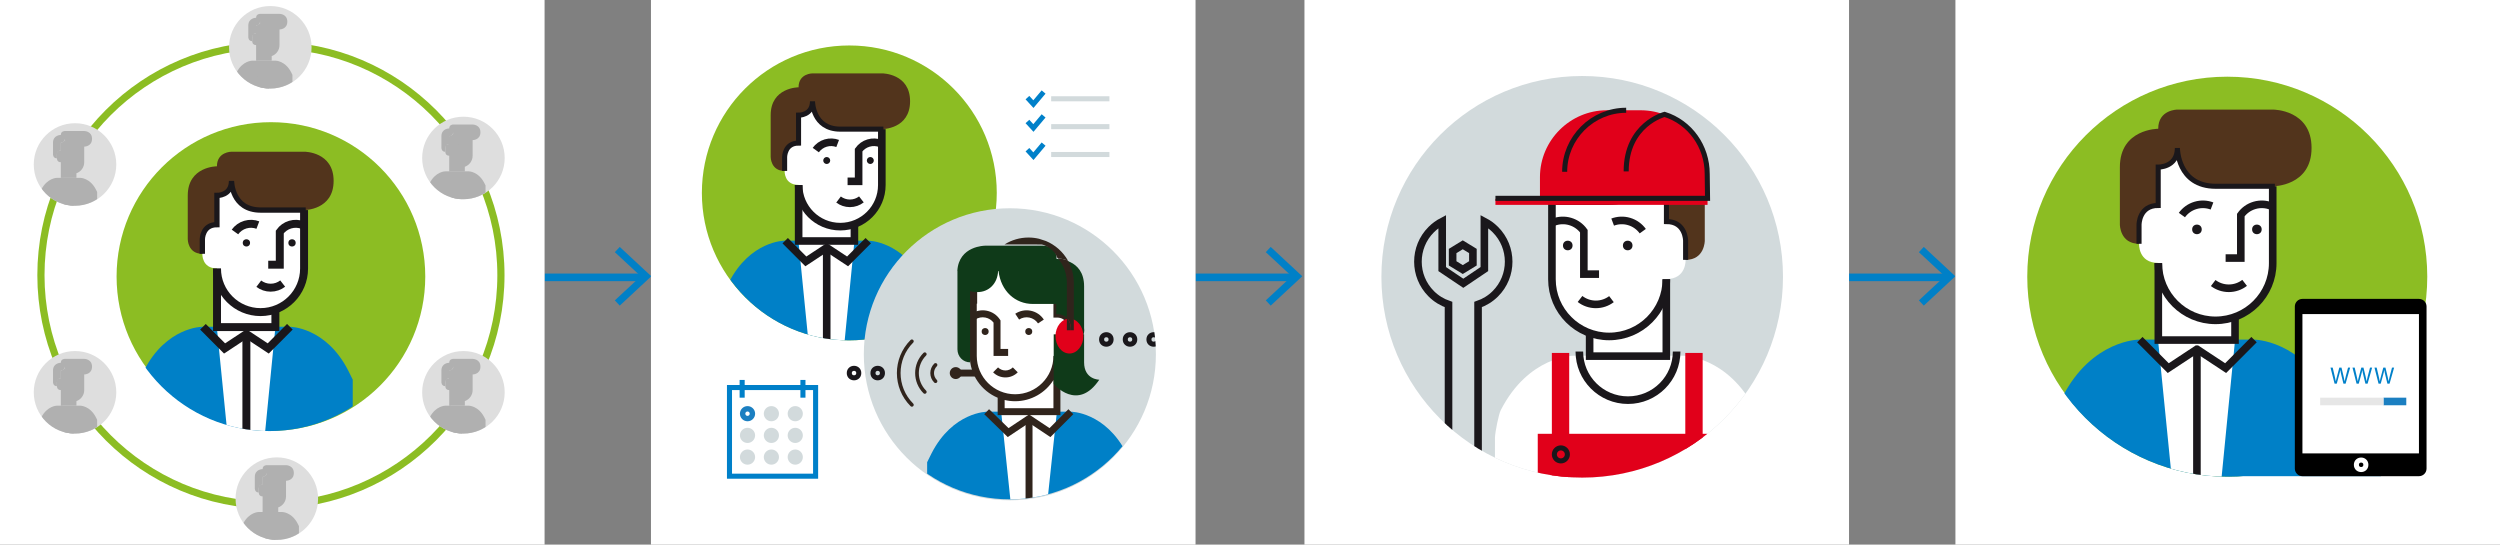 <?xml version="1.0" encoding="utf-8"?>
<!-- Generator: Adobe Illustrator 16.0.0, SVG Export Plug-In . SVG Version: 6.00 Build 0)  -->
<!DOCTYPE svg PUBLIC "-//W3C//DTD SVG 1.1//EN" "http://www.w3.org/Graphics/SVG/1.1/DTD/svg11.dtd">
<svg version="1.1" id="Layer_1" xmlns="http://www.w3.org/2000/svg" xmlns:xlink="http://www.w3.org/1999/xlink" x="0px" y="0px"
	 width="987px" height="215px" viewBox="0 0 987 215" enable-background="new 0 0 987 215" xml:space="preserve">
<rect x="0" y="0" width="987" height="215" fill="#808080" stroke="none"/>
<g>
	<g>
		<line fill="none" stroke="#0080C7" stroke-width="3" stroke-miterlimit="10" x1="472" y1="109.5" x2="511" y2="109.5"/>
		<g>
			<polygon fill="#0080C7" points="501.667,120.664 499.733,118.588 509.972,109.073 499.733,99.556 501.667,97.48 514.134,109.073 
							"/>
		</g>
	</g>
</g>
<g>
	<g>
		<line fill="none" stroke="#0080C7" stroke-width="3" stroke-miterlimit="10" x1="215" y1="109.5" x2="254" y2="109.5"/>
		<g>
			<polygon fill="#0080C7" points="244.672,120.664 242.738,118.588 252.977,109.073 242.738,99.556 244.672,97.48 257.139,109.073 
							"/>
		</g>
	</g>
</g>
<g>
	<g>
		<line fill="none" stroke="#0080C7" stroke-width="3" stroke-miterlimit="10" x1="730" y1="109.5" x2="769" y2="109.5"/>
		<g>
			<polygon fill="#0080C7" points="759.509,120.664 757.575,118.588 767.813,109.073 757.575,99.556 759.509,97.48 771.976,109.073 
							"/>
		</g>
	</g>
</g>
<rect x="515" fill="#FFFFFF" width="215" height="215"/>
<g>
	<g>
		<circle fill="#D2DADC" cx="624.651" cy="109.281" r="79.274"/>
	</g>
	<g>
		<circle fill="none" cx="624.651" cy="108.748" r="79.274"/>
	</g>
	<g>
		<defs>
			<circle id="SVGID_1_" cx="624.651" cy="109.281" r="79.274"/>
		</defs>
		<clipPath id="SVGID_2_">
			<use xlink:href="#SVGID_1_"  overflow="visible"/>
		</clipPath>
		<path clip-path="url(#SVGID_2_)" fill="none" stroke="#1A171B" stroke-width="3" stroke-miterlimit="10" d="M586.027,87.445v18.79
			l-8.318,5.604l-8.326-5.599V87.449c-1.561,0.819-3.026,1.885-4.338,3.197c-6.992,6.993-6.992,18.332,0,25.326
			c1.991,1.989,4.338,3.393,6.833,4.251v67.31l0,0c0,1.492,0.57,2.984,1.708,4.122c2.275,2.277,5.969,2.277,8.246,0
			c1.137-1.138,1.706-2.63,1.706-4.122l0,0l0.002-67.31c2.493-0.858,4.842-2.262,6.831-4.251c6.994-6.994,6.994-18.333,0-25.326
			C589.058,89.334,587.59,88.266,586.027,87.445z M580.207,187.533c0,0.64-0.244,1.279-0.732,1.768
			c-0.975,0.975-2.557,0.975-3.533,0c-0.486-0.488-0.732-1.128-0.732-1.768c0-0.641,0.246-1.279,0.732-1.768
			c0.977-0.976,2.559-0.976,3.533,0C579.963,186.254,580.207,186.893,580.207,187.533z"/>
		<g clip-path="url(#SVGID_2_)">
			<g>
				<path fill="#FFFFFF" d="M665.479,102.599V95.03c0,0,0-7.566-7.567-7.566V72.328c0,0-7.567,0.178-7.567-7.567
					c0,15.136-15.136,15.136-15.136,15.136h-22.702v30.27c0,9.896,6.332,18.307,15.163,21.415l-0.028-0.007v8.863h30.271v-30.271
					C665.833,110.166,665.479,102.599,665.479,102.599z"/>
			</g>
			<g>
				<path fill="#0080C7" d="M612.459,71.246v8.648c0.027,0.002,0.047,0.002,0.047,0.002h22.702c8.292,0,12.036-4.542,13.731-8.65
					H612.459z"/>
				<path fill="#52341C" d="M653.764,71.246c2.006,1.12,4.147,1.082,4.147,1.082v15.136c7.567,0,7.567,7.566,7.567,7.566v7.568
					c7.568,0,7.568-7.568,7.568-7.568s0,0.144,0-14.993c0-3.81-0.961-6.658-2.396-8.791H653.764z"/>
			</g>
			<path fill="#FFFFFF" d="M693.098,162.001c-11.006-21.563-28.752-21.563-28.752-21.563h-43.129c0,0-17.744,0-28.751,21.563
				c-0.767,1.499-2.198,8.56-2.252,10.763c-0.052,2.204,0.025,16.34,0.025,16.34h105.356v-22.61
				C694.456,164.506,693.593,162.97,693.098,162.001z"/>
			<g>
				<polygon fill="#FFFFFF" points="652.462,191.674 657.911,140.438 627.641,140.438 633.008,191.674 				"/>
			</g>
			<g>
				<path fill="none" d="M629.959,132.252l27.952,8.186c0,0-10.165-7.568-22.703-7.568
					C633.399,132.869,631.646,132.65,629.959,132.252z"/>
			</g>
			<g>
				<path fill="none" stroke="#1A171B" stroke-width="2" stroke-miterlimit="10" d="M665.479,102.599V95.03c0,0,0-7.566-7.567-7.566
					V72.328c0,0-7.567,0.178-7.567-7.567c0,0,0,15.136-15.136,15.136h-23.353"/>
			</g>
			<g>
				<circle fill="#1A171B" cx="642.619" cy="96.922" r="1.892"/>
			</g>
			<g>
				<circle fill="#1A171B" cx="618.952" cy="96.922" r="1.892"/>
			</g>
			<path fill="none" stroke="#1A171B" stroke-width="3" stroke-miterlimit="10" d="M612.705,79.896v30.354
				c0,12.471,10.108,22.581,22.58,22.581s22.58-10.11,22.58-22.581"/>
			<polyline fill="none" stroke="#1A171B" stroke-width="3" stroke-miterlimit="10" points="657.865,110.25 657.865,140.604 
				627.584,140.604 627.584,131.452 			"/>
			<path fill="none" stroke="#1A171B" stroke-width="3" stroke-miterlimit="10" d="M636.203,118.101
				c-1.713,1.298-3.846,2.068-6.16,2.068c-2.354,0-4.522-0.797-6.249-2.136"/>
			<path fill="none" stroke="#1A171B" stroke-width="3" stroke-miterlimit="10" d="M636.678,87.682
				c2.011-0.76,4.274-0.893,6.494-0.238c2.258,0.668,4.111,2.046,5.389,3.818"/>
			<path fill="none" stroke="#1A171B" stroke-width="3" stroke-miterlimit="10" d="M613.417,87.682
				c2.011-0.76,4.274-0.893,6.495-0.238c2.258,0.668,4.111,2.046,5.388,3.818v16.971h5.997"/>
		</g>
		<rect x="612.673" y="139.35" clip-path="url(#SVGID_2_)" fill="#E1001A" width="6.853" height="52.041"/>
		<rect x="665.356" y="139.35" clip-path="url(#SVGID_2_)" fill="#E1001A" width="6.854" height="52.041"/>
		<rect x="607.104" y="171.26" clip-path="url(#SVGID_2_)" fill="#E1001A" width="67.89" height="17.298"/>
	</g>
	<path fill="#E1001A" d="M674.124,77.544v-7.601c0-14.525-11.885-26.41-26.409-26.41h-13.33c-14.525,0-26.41,11.885-26.41,26.41
		v7.601H674.124z"/>
	<rect x="590.399" y="78.528" fill="#E1001A" width="83.738" height="2.355"/>
	<path fill="none" stroke="#1A171B" stroke-width="2" stroke-miterlimit="10" d="M617.73,67.816
		c0-13.355,10.928-24.283,24.282-24.283"/>
	<path fill="none" stroke="#1A171B" stroke-width="2" stroke-miterlimit="10" d="M642.013,67.662
		c0-18.617,15.167-22.509,15.167-22.509c9.962,3.116,16.829,12.576,16.829,23.529l0.129,9.632h-83.738"/>
	<path fill="none" stroke="#1A171B" stroke-width="3" stroke-miterlimit="10" d="M661.932,138.781
		c0,10.604-8.598,19.202-19.204,19.202c-10.604,0-19.203-8.598-19.203-19.202"/>
	<circle fill="none" stroke="#1A171B" stroke-width="2" stroke-miterlimit="10" cx="616.228" cy="179.398" r="2.57"/>
	<polygon fill="none" stroke="#1A171B" stroke-width="3" stroke-miterlimit="10" points="581.5,103.975 577.5,106.417 
		573.5,103.975 573.5,99.09 577.5,96.648 581.5,99.09 	"/>
</g>
<rect x="772" fill="#FFFFFF" width="215" height="215"/>
<circle fill="#8CBD23" cx="879.324" cy="109.237" r="78.961"/>
<g>
	<defs>
		<circle id="SVGID_3_" cx="879.324" cy="108.922" r="79.275"/>
	</defs>
	<clipPath id="SVGID_4_">
		<use xlink:href="#SVGID_3_"  overflow="visible"/>
	</clipPath>
	<g clip-path="url(#SVGID_4_)">
		<g>
			<path fill="#FFFFFF" d="M844.493,96.241v-7.568c0,0,0-7.567,7.567-7.567V65.97c0,0,7.568,0.178,7.568-7.567
				c0,15.136,15.135,15.136,15.135,15.136h22.703v30.27c0,9.896-6.333,18.308-15.165,21.415l0.029-0.007v8.863h-30.271v-30.271
				C844.138,103.808,844.493,96.241,844.493,96.241z"/>
		</g>
		<g>
			<path fill="#52341C" d="M897.467,73.538c0,0,15.135,0,15.135-15.136c0-15.135-15.135-15.135-15.135-15.135h-37.838
				c0,0-7.568,0-7.568,7.566c0,0-15.135,0-15.135,15.136s0,22.703,0,22.703s0,7.568,7.567,7.568v-7.568c0,0,0-7.567,7.567-7.567
				V65.97c0,0,7.568,0.178,7.568-7.567c0,0,0,15.136,15.135,15.136H897.467z"/>
		</g>
		<path fill="#0080C7" d="M814.223,156.783c11.587-22.704,30.271-22.704,30.271-22.704h45.405c0,0,18.683,0,30.271,22.704
			c0.807,1.579,1.585,3.157,2.345,4.729v28.281H811.593v-28.281C812.793,159.42,813.701,157.802,814.223,156.783z"/>
		<g>
			<polygon fill="#FFFFFF" points="857.51,189.602 852.061,134.936 882.331,134.936 876.963,189.602 			"/>
		</g>
		<g>
			<path fill="none" d="M880.012,125.895l-27.951,8.185c0,0,10.164-7.568,22.703-7.568
				C876.571,126.511,878.326,126.293,880.012,125.895z"/>
		</g>
		<g>
			<path fill="none" stroke="#1A171B" stroke-width="2" stroke-miterlimit="10" d="M844.493,96.241v-7.568c0,0,0-7.567,7.567-7.567
				V65.97c0,0,7.568,0.178,7.568-7.567c0,0,0,15.136,15.135,15.136h23.352"/>
		</g>
		<g>
			<circle fill="#1A171B" cx="867.353" cy="90.564" r="1.892"/>
		</g>
		<g>
			<circle fill="#1A171B" cx="891.02" cy="90.564" r="1.892"/>
		</g>
		<path fill="none" stroke="#1A171B" stroke-width="3" stroke-miterlimit="10" d="M897.268,73.538v30.354
			c0,12.471-10.11,22.581-22.582,22.581c-12.471,0-22.58-10.11-22.58-22.581"/>
		<polyline fill="none" stroke="#1A171B" stroke-width="3" stroke-miterlimit="10" points="852.105,103.893 852.105,134.246 
			882.388,134.246 882.388,125.096 		"/>
		<path fill="none" stroke="#1A171B" stroke-width="3" stroke-miterlimit="10" d="M873.769,111.743
			c1.712,1.298,3.847,2.067,6.16,2.068c2.354-0.001,4.521-0.798,6.248-2.135"/>
		<path fill="none" stroke="#1A171B" stroke-width="3" stroke-miterlimit="10" d="M873.294,81.324
			c-2.011-0.76-4.275-0.894-6.494-0.238c-2.258,0.668-4.111,2.045-5.388,3.818"/>
		<path fill="none" stroke="#1A171B" stroke-width="3" stroke-miterlimit="10" d="M896.554,81.324
			c-2.01-0.76-4.274-0.894-6.494-0.238c-2.257,0.668-4.111,2.045-5.388,3.818v16.971h-5.996"/>
		<polyline fill="none" stroke="#1A171B" stroke-width="3" stroke-miterlimit="10" points="844.799,134.079 856.021,145.334 
			867.344,137.863 867.354,137.863 878.676,145.334 889.898,134.079 		"/>
		
			<line fill="none" stroke="#1A171B" stroke-width="3" stroke-miterlimit="10" x1="867.344" y1="137.863" x2="867.344" y2="190.458"/>
	</g>
</g>
<rect x="880" y="178" fill="#0080C7" width="60" height="10"/>
<g>
	<g>
		<path d="M958,121c0-1.657-1.343-3-3-3h-46c-1.657,0-3,1.343-3,3v64c0,1.657,1.343,3,3,3h46c1.657,0,3-1.343,3-3V121z"/>
	</g>
	<g>
		<rect x="909" y="124" fill="#FFFFFF" width="46" height="55"/>
	</g>
	<rect x="941" y="157" fill="#1B7FC1" width="9" height="3"/>
	<rect x="916" y="157" fill="#E6E6E6" width="25" height="3"/>
	<circle fill="none" stroke="#FFFFFF" stroke-width="2" stroke-miterlimit="10" cx="932.175" cy="183.502" r="1.869"/>
	<g>
		<g>
			<path fill="#0080C9" d="M921.692,151.474l-1.612-6.355h0.867l0.755,3.215c0.188,0.793,0.358,1.585,0.472,2.197h0.019
				c0.104-0.632,0.302-1.386,0.519-2.206l0.849-3.206h0.858l0.773,3.225c0.179,0.755,0.349,1.509,0.442,2.179h0.02
				c0.132-0.698,0.311-1.405,0.509-2.197l0.84-3.206h0.839l-1.801,6.355h-0.858l-0.802-3.31c-0.198-0.812-0.33-1.434-0.415-2.075
				h-0.019c-0.113,0.632-0.255,1.255-0.49,2.075l-0.905,3.31H921.692z"/>
			<path fill="#0080C9" d="M930.371,151.474l-1.612-6.355h0.867l0.755,3.215c0.188,0.793,0.358,1.585,0.472,2.197h0.019
				c0.104-0.632,0.302-1.386,0.519-2.206l0.849-3.206h0.858l0.773,3.225c0.179,0.755,0.349,1.509,0.442,2.179h0.02
				c0.132-0.698,0.311-1.405,0.509-2.197l0.84-3.206h0.839l-1.801,6.355h-0.858l-0.802-3.31c-0.198-0.812-0.33-1.434-0.415-2.075
				h-0.019c-0.113,0.632-0.255,1.255-0.49,2.075l-0.905,3.31H930.371z"/>
			<path fill="#0080C9" d="M939.05,151.474l-1.612-6.355h0.867l0.755,3.215c0.188,0.793,0.358,1.585,0.472,2.197h0.019
				c0.104-0.632,0.302-1.386,0.519-2.206l0.849-3.206h0.858l0.773,3.225c0.179,0.755,0.349,1.509,0.442,2.179h0.02
				c0.132-0.698,0.311-1.405,0.509-2.197l0.84-3.206h0.839l-1.801,6.355h-0.858l-0.802-3.31c-0.198-0.812-0.33-1.434-0.415-2.075
				h-0.019c-0.113,0.632-0.255,1.255-0.49,2.075l-0.905,3.31H939.05z"/>
		</g>
	</g>
</g>
<rect x="257" fill="#FFFFFF" width="215" height="215"/>
<circle fill="#8CBD23" cx="335.311" cy="76.162" r="58.211"/>
<g>
	<defs>
		<circle id="SVGID_5_" cx="335.096" cy="76.717" r="57.655"/>
	</defs>
	<clipPath id="SVGID_6_">
		<use xlink:href="#SVGID_5_"  overflow="visible"/>
	</clipPath>
	<g clip-path="url(#SVGID_6_)">
		<g>
			<path fill="#FFFFFF" d="M309.766,67.494V61.99c0,0,0-5.504,5.503-5.504V45.479c0,0,5.503,0.13,5.503-5.504
				c0,11.009,11.007,11.009,11.007,11.009h16.512v22.015c0,7.196-4.606,13.314-11.029,15.573l0.021-0.005v6.447H315.27V72.998
				C309.507,72.998,309.766,67.494,309.766,67.494z"/>
		</g>
		<g>
			<path fill="#52341C" d="M348.292,50.983c0,0,11.007,0,11.007-11.009c0-11.007-11.007-11.007-11.007-11.007h-27.519
				c0,0-5.503,0-5.503,5.503c0,0-11.008,0-11.008,11.008s0,16.512,0,16.512s0,5.504,5.504,5.504V61.99c0,0,0-5.504,5.503-5.504
				V45.479c0,0,5.503,0.13,5.503-5.504c0,0,0,11.009,11.007,11.009H348.292z"/>
		</g>
		<path fill="#0080C7" d="M287.75,111.524c8.427-16.511,22.016-16.511,22.016-16.511h33.022c0,0,13.587,0,22.014,16.511
			c0.587,1.149,1.153,2.297,1.706,3.441v20.567h-80.671v-20.567C286.71,113.443,287.372,112.266,287.75,111.524z"/>
		<g>
			<polygon fill="#FFFFFF" points="319.232,135.394 315.27,95.637 337.284,95.637 333.38,135.394 			"/>
		</g>
		<g>
			<path fill="none" d="M335.597,89.061l-20.327,5.953c0,0,7.392-5.504,16.511-5.504C333.096,89.51,334.371,89.351,335.597,89.061z"
				/>
		</g>
		<g>
			<path fill="none" stroke="#1A171B" stroke-width="2" stroke-miterlimit="10" d="M309.766,67.494V61.99c0,0,0-5.504,5.503-5.504
				V45.479c0,0,5.503,0.13,5.503-5.504c0,0,0,11.009,11.007,11.009h16.983"/>
		</g>
		<g>
			<path fill="#1A171B" d="M325.015,63.365c0,0.761,0.616,1.378,1.376,1.378c0.76,0,1.375-0.617,1.375-1.378
				c0-0.758-0.616-1.375-1.375-1.375C325.631,61.99,325.015,62.607,325.015,63.365z"/>
		</g>
		<g>
			<path fill="#1A171B" d="M342.227,63.365c0,0.761,0.615,1.378,1.376,1.378c0.759,0,1.376-0.617,1.376-1.378
				c0-0.758-0.617-1.375-1.376-1.375C342.842,61.99,342.227,62.607,342.227,63.365z"/>
		</g>
		<path fill="none" stroke="#1A171B" stroke-width="3" stroke-miterlimit="10" d="M348.146,50.983v22.075
			c0,9.07-7.353,16.423-16.422,16.423s-16.422-7.353-16.422-16.423"/>
		<polyline fill="none" stroke="#1A171B" stroke-width="3" stroke-miterlimit="10" points="315.302,73.059 315.302,95.135 
			337.325,95.135 337.325,88.479 		"/>
		<path fill="none" stroke="#1A171B" stroke-width="3" stroke-miterlimit="10" d="M331.056,78.77
			c1.246,0.943,2.798,1.502,4.48,1.503c1.712-0.001,3.289-0.579,4.544-1.552"/>
		<path fill="none" stroke="#1A171B" stroke-width="3" stroke-miterlimit="10" d="M330.711,56.646
			c-1.462-0.553-3.109-0.651-4.723-0.174c-1.641,0.485-2.99,1.488-3.918,2.777"/>
		<path fill="none" stroke="#1A171B" stroke-width="3" stroke-miterlimit="10" d="M347.628,56.646
			c-1.462-0.553-3.109-0.651-4.723-0.174c-1.642,0.485-2.99,1.488-3.918,2.777v12.343h-4.361"/>
		<polyline fill="none" stroke="#1A171B" stroke-width="3" stroke-miterlimit="10" points="309.988,95.014 318.15,103.198 
			326.384,97.765 326.391,97.765 334.625,103.198 342.788,95.014 		"/>
		
			<line fill="none" stroke="#1A171B" stroke-width="3" stroke-miterlimit="10" x1="326.384" y1="97.765" x2="326.384" y2="136.016"/>
	</g>
</g>
<g>
	<circle fill="#D2DADC" cx="398.691" cy="139.875" r="57.655"/>
</g>
<circle fill="none" stroke="#1A171B" stroke-width="2" stroke-miterlimit="10" cx="337.172" cy="147.289" r="1.869"/>
<line fill="none" stroke="#D2DADC" stroke-width="2" stroke-miterlimit="10" x1="415" y1="39" x2="438" y2="39"/>
<line fill="none" stroke="#D2DADC" stroke-width="2" stroke-miterlimit="10" x1="415" y1="50" x2="438" y2="50"/>
<line fill="none" stroke="#D2DADC" stroke-width="2" stroke-miterlimit="10" x1="415" y1="61" x2="438" y2="61"/>
<polyline fill="none" stroke="#0080C9" stroke-width="2" stroke-miterlimit="10" points="405.629,38.539 407.985,41.109 
	412.013,36.328 "/>
<polyline fill="none" stroke="#0080C9" stroke-width="2" stroke-miterlimit="10" points="405.629,47.963 407.985,50.533 
	412.013,45.751 "/>
<polyline fill="none" stroke="#0080C9" stroke-width="2" stroke-miterlimit="10" points="405.629,59.1 407.985,61.669 
	412.013,56.887 "/>
<rect x="288" y="153" fill="none" stroke="#0080C9" stroke-width="2" stroke-miterlimit="10" width="34" height="35"/>
<line fill="none" stroke="#0080C9" stroke-width="2" stroke-miterlimit="10" x1="293" y1="150" x2="293" y2="157"/>
<line fill="none" stroke="#0080C9" stroke-width="2" stroke-miterlimit="10" x1="317" y1="150" x2="317" y2="157"/>
<g>
	<path fill="#1B7FC1" d="M295.122,162.452c0.481,0,0.872,0.392,0.872,0.872s-0.391,0.872-0.872,0.872s-0.873-0.392-0.873-0.872
		S294.641,162.452,295.122,162.452 M295.122,160.326c-1.656,0-2.999,1.343-2.999,2.998c0,1.656,1.342,2.998,2.999,2.998
		c1.656,0,2.998-1.342,2.998-2.998C298.12,161.669,296.777,160.326,295.122,160.326L295.122,160.326z"/>
</g>
<circle fill="#D2DADC" cx="304.545" cy="163.324" r="2.998"/>
<circle fill="#D2DADC" cx="313.968" cy="163.324" r="2.998"/>
<circle fill="#D2DADC" cx="295.121" cy="171.891" r="2.998"/>
<circle fill="#D2DADC" cx="304.545" cy="171.891" r="2.998"/>
<circle fill="#D2DADC" cx="313.968" cy="171.891" r="2.998"/>
<circle fill="#D2DADC" cx="295.121" cy="180.457" r="2.998"/>
<circle fill="#D2DADC" cx="304.545" cy="180.457" r="2.998"/>
<circle fill="#D2DADC" cx="313.968" cy="180.457" r="2.998"/>
<g>
	<defs>
		<circle id="SVGID_7_" cx="398.691" cy="139.486" r="57.655"/>
	</defs>
	<clipPath id="SVGID_8_">
		<use xlink:href="#SVGID_7_"  overflow="visible"/>
	</clipPath>
	<g clip-path="url(#SVGID_8_)">
		<g>
			<path fill="#FFFFFF" d="M422.776,135.014v-5.504c0,0,0-5.504-5.504-5.504v-11.007c0,0-5.504,0.128-5.504-5.504
				c0,11.009-11.007-0.424-11.007-0.424H384.25v33.446c0,7.196,4.605,13.314,11.029,15.574l-0.021-0.006v6.447h22.015v-22.016
				C423.035,140.518,422.776,135.014,422.776,135.014z"/>
		</g>
		<path fill="#0080C7" d="M444.791,179.045c-8.427-16.512-22.015-16.512-22.015-16.512h-33.022c0,0-13.587,0-22.015,16.512
			c-0.587,1.148-1.152,2.296-1.705,3.439v17.313h80.67v-17.313C445.831,180.963,445.17,179.785,444.791,179.045z"/>
		<g>
			<polygon fill="#FFFFFF" points="413.31,199.798 417.272,162.533 395.258,162.533 399.162,199.798 			"/>
		</g>
		<g>
			<path fill="#30241C" d="M418.648,122.735v-11.145l-1.408,0.033c-0.017,0.001-0.769,0-1.617-0.295v2.849
				c0.093,0.021,0.187,0.041,0.274,0.059v11.146h1.375c3.884,0,4.12,3.445,4.128,4.127v5.504h2.75v-5.504
				C424.151,127.346,422.962,123.425,418.648,122.735z"/>
			<path fill="#30241C" d="M400.761,155.652c-8.346,0-15.135-6.789-15.135-15.135v-20.64h0.157v-5.097h-2.91v25.736
				c0,7.427,4.55,13.811,11.008,16.512v6.88h24.767v-23.392h-2.751C415.897,148.863,409.107,155.652,400.761,155.652z
				 M415.897,161.156h-19.264v-3.232c1.326,0.314,2.708,0.48,4.128,0.48c6.365,0,11.965-3.341,15.136-8.363V161.156z"/>
		</g>
		<g>
			<path fill="none" d="M396.945,156.579l20.328,5.954c0,0-7.392-5.504-16.511-5.504
				C399.447,157.029,398.171,156.87,396.945,156.579z"/>
		</g>
		<g>
			<polygon fill="#30241C" points="414.696,172.56 406.265,166.938 397.848,172.55 388.565,163.519 390.484,161.547 
				398.172,169.026 406.265,163.631 414.346,169.018 421.804,161.561 423.75,163.506 			"/>
		</g>
		<g>
			<rect x="404.889" y="165.284" fill="#30241C" width="2.752" height="34.514"/>
		</g>
		<g>
			<path fill="#30241C" d="M398.009,140.518h-5.756v-13.153c-0.791-1.028-1.911-1.729-3.192-1.989
				c-1.412-0.287-2.849-0.008-4.051,0.787l-1.52-2.294c1.816-1.201,3.988-1.624,6.119-1.19c2.13,0.435,3.966,1.674,5.167,3.486
				l0.229,0.346v11.256h3.004V140.518z"/>
		</g>
		<g>
			<path fill="#30241C" d="M396.945,149.011c-1.837,0-3.565-0.716-4.866-2.017l1.947-1.944c0.78,0.778,1.816,1.21,2.918,1.21
				c1.102,0,2.137-0.432,2.919-1.21l1.945,1.944C400.509,148.295,398.782,149.011,396.945,149.011z"/>
		</g>
		<g>
			<circle fill="#30241C" cx="406.151" cy="130.886" r="1.376"/>
		</g>
		<g>
			<circle fill="#30241C" cx="388.938" cy="130.886" r="1.376"/>
		</g>
		<g>
			<path fill="#30241C" d="M409.808,127.685c-0.795-1.203-2.01-2.022-3.421-2.31c-1.409-0.285-2.849-0.008-4.051,0.787l-1.518-2.294
				c1.814-1.201,3.984-1.624,6.118-1.19c2.13,0.435,3.966,1.674,5.167,3.488L409.808,127.685z"/>
		</g>
		<g>
			<rect x="378.083" y="145.912" fill="#30241C" width="7.71" height="2.753"/>
		</g>
		<circle fill="#30241C" cx="377.324" cy="147.289" r="2.356"/>
		<circle fill="none" stroke="#1A171B" stroke-width="2" stroke-miterlimit="10" cx="346.518" cy="147.289" r="1.869"/>
		<circle fill="none" stroke="#1A171B" stroke-width="2" stroke-miterlimit="10" cx="446.128" cy="134.014" r="1.869"/>
		<circle fill="none" stroke="#1A171B" stroke-width="2" stroke-miterlimit="10" cx="436.783" cy="134.014" r="1.869"/>
		<circle fill="none" stroke="#1A171B" stroke-width="2" stroke-miterlimit="10" cx="455.473" cy="134.014" r="1.869"/>
		<g>
			<g>
				<path fill="#30241C" d="M370.072,150.506c0,0.187-0.071,0.372-0.213,0.514c-0.284,0.286-0.745,0.286-1.029,0
					c-0.998-0.996-1.546-2.321-1.546-3.729c0-1.409,0.549-2.732,1.546-3.73c0.284-0.284,0.745-0.284,1.029,0
					c0.284,0.284,0.284,0.746,0,1.03c-0.722,0.723-1.119,1.68-1.119,2.7c0,1.019,0.397,1.979,1.119,2.7
					C370.001,150.133,370.072,150.319,370.072,150.506z"/>
			</g>
			<g>
				<path fill="#30241C" d="M365.837,139.84c0,0.186-0.071,0.372-0.214,0.514c-3.823,3.826-3.823,10.047,0,13.871
					c0.285,0.285,0.285,0.745,0,1.029c-0.283,0.285-0.745,0.285-1.029,0c-4.392-4.391-4.392-11.537,0-15.928
					c0.284-0.287,0.746-0.287,1.029,0C365.767,139.467,365.837,139.653,365.837,139.84z"/>
			</g>
			<g>
				<path fill="#30241C" d="M360.74,134.742c0,0.187-0.071,0.372-0.213,0.516c-6.635,6.633-6.636,17.429,0,24.064
					c0.284,0.285,0.284,0.745,0,1.029c-0.285,0.285-0.746,0.285-1.03,0c-7.203-7.201-7.202-18.922,0-26.124
					c0.284-0.284,0.745-0.284,1.03,0C360.669,134.369,360.74,134.556,360.74,134.742z"/>
			</g>
		</g>
		<path fill="#0F3A19" d="M428,143.051c0-6.854,0-11.051,0-11.051h-0.254c0.527-1,0.254-2.49,0.254-2.49s0-5.504,0-16.511
			c0-11.008-10.868-10.753-10.868-10.753c0-5.502-5.364-5.246-5.364-5.246h-22.844c0,0-10.416,0-10.975,10h-0.147
			c-0.004,0-0.015-0.013-0.015,0.091c0,0.042,0.005-0.091,0.006-0.091H378v30.911c0,2.839,2.178,5.14,5.017,5.14
			c0.036,0-0.017-0.005-0.017-0.005v-10.27v-0.005v-17.888c1,0.386,1.902,0.427,2.962,0.427c4.364,0,7.878-3.311,8.083-8.311h0.174
			c0.95,8,6.646,13,13.552,13H417v4.006c6,0,6,5.504,6,5.504V132h-7v19.617c0,0,9.427,11.137,17.993-1.713
			C433.993,149.904,428,149.904,428,143.051z"/>
		<g>
			<path fill="#E1001A" d="M427.717,132.689c0,3.783-2.477,6.879-5.503,6.879c-3.027,0-5.503-3.096-5.503-6.879
				s2.477-6.879,5.503-6.879C425.24,125.811,427.717,128.906,427.717,132.689z"/>
		</g>
		<g>
			<path fill="none" d="M417.272,101.991c0,0,0.154,0.001,0.416,0.019c-0.147-0.177-0.293-0.353-0.448-0.522
				C417.252,101.654,417.272,101.813,417.272,101.991z"/>
			<path fill="none" d="M412.027,96.502c0.025,0.001,0.061,0.006,0.089,0.008v-0.008H412.027z"/>
			<path fill="#30241C" d="M421.192,125.496v4.882h1.584v-0.868C422.776,129.51,422.766,127.126,421.192,125.496z"/>
			<path fill="#30241C" d="M423.945,111.666c0-3.198-0.848-6.201-2.324-8.801c-1.69-0.636-3.225-0.81-3.933-0.855
				c2.183,2.621,3.504,5.985,3.504,9.656v13.83c1.574,1.63,1.584,4.014,1.584,4.014v0.868h1.168V111.666z"/>
			<path fill="#30241C" d="M412.027,96.502c-0.161-0.014-0.258-0.014-0.258-0.014h-15.154c-0.007,0.004-0.015,0.008-0.022,0.014
				H412.027z"/>
			<path fill="#30241C" d="M409.484,96.502h2.632l-0.918,0.008c1.149,0.101,5.14,1.995,6.043,4.978
				c0.155,0.17,0.301,0.346,0.448,0.522c0.708,0.046,2.243,0.22,3.933,0.855c-1.952-3.438-5.006-6.173-8.684-7.711l-2.751-0.895
				c-1.326-0.314-2.708-0.481-4.128-0.481c-3.464,0-6.699,0.997-9.442,2.71h12.611C409.225,96.488,409.322,96.488,409.484,96.502z"
				/>
		</g>
	</g>
</g>
<rect fill="#FFFFFF" width="215" height="215"/>
<g>
	<circle fill="none" stroke="#8CBD23" stroke-width="2.835" stroke-miterlimit="10" cx="106.961" cy="108.64" r="90.804"/>
</g>
<g>
	<circle fill="#8CBD23" cx="106.961" cy="109.171" r="60.934"/>
</g>
<g>
	<defs>
		<circle id="SVGID_9_" cx="106.391" cy="109.86" r="60.328"/>
	</defs>
	<clipPath id="SVGID_10_">
		<use xlink:href="#SVGID_9_"  overflow="visible"/>
	</clipPath>
	<g clip-path="url(#SVGID_10_)">
		<g>
			<path fill="#FFFFFF" d="M79.886,100.21v-5.759c0,0,0-5.76,5.758-5.76V77.173c0,0,5.759,0.136,5.759-5.759
				c0,11.519,11.518,11.519,11.518,11.519h17.277v23.036c0,7.529-4.819,13.932-11.541,16.295l0.022-0.006v6.747H85.644v-23.036
				C79.615,105.969,79.886,100.21,79.886,100.21z"/>
		</g>
		<g>
			<path fill="#52341C" d="M120.198,82.933c0,0,11.517,0,11.517-11.519c0-11.518-11.517-11.518-11.517-11.518H91.403
				c0,0-5.759,0-5.759,5.759c0,0-11.518,0-11.518,11.518c0,11.519,0,17.278,0,17.278s0,5.759,5.759,5.759v-5.759
				c0,0,0-5.76,5.758-5.76V77.173c0,0,5.759,0.136,5.759-5.759c0,0,0,11.519,11.518,11.519H120.198z"/>
		</g>
		<path fill="#0080C7" d="M56.85,146.281c8.817-17.276,23.036-17.276,23.036-17.276h34.553c0,0,14.218,0,23.035,17.276
			c0.615,1.202,1.207,2.402,1.786,3.6v21.523H54.848v-21.523C55.762,148.288,56.454,147.058,56.85,146.281z"/>
		<g>
			<polygon fill="#FFFFFF" points="89.791,171.258 85.644,129.657 108.68,129.657 104.595,171.258 			"/>
		</g>
		<g>
			<path fill="none" d="M106.915,122.774l-21.271,6.23c0,0,7.735-5.759,17.277-5.759
				C104.297,123.246,105.632,123.079,106.915,122.774z"/>
		</g>
		<g>
			<path fill="none" stroke="#1A171B" stroke-width="2.093" stroke-miterlimit="10" d="M79.886,100.21v-5.759
				c0,0,0-5.76,5.758-5.76V77.173c0,0,5.759,0.136,5.759-5.759c0,0,0,11.519,11.518,11.519h17.771"/>
		</g>
		<g>
			<circle fill="#1A171B" cx="97.281" cy="95.89" r="1.439"/>
		</g>
		<g>
			<circle fill="#1A171B" cx="115.292" cy="95.89" r="1.44"/>
		</g>
		<path fill="none" stroke="#1A171B" stroke-width="3.139" stroke-miterlimit="10" d="M120.046,82.933v23.1
			c0,9.49-7.693,17.185-17.184,17.185c-9.49,0-17.184-7.694-17.184-17.185"/>
		<polyline fill="none" stroke="#1A171B" stroke-width="3.139" stroke-miterlimit="10" points="85.678,106.032 85.678,129.132 
			108.723,129.132 108.723,122.168 		"/>
		<path fill="none" stroke="#1A171B" stroke-width="3.139" stroke-miterlimit="10" d="M102.163,112.008
			c1.303,0.986,2.928,1.572,4.688,1.572c1.792,0,3.441-0.605,4.755-1.624"/>
		<path fill="none" stroke="#1A171B" stroke-width="3.139" stroke-miterlimit="10" d="M101.802,88.859
			c-1.53-0.579-3.253-0.682-4.942-0.182c-1.718,0.508-3.128,1.556-4.1,2.905"/>
		<path fill="none" stroke="#1A171B" stroke-width="3.139" stroke-miterlimit="10" d="M119.503,88.859
			c-1.53-0.579-3.253-0.682-4.943-0.182c-1.717,0.508-3.128,1.556-4.1,2.905v12.915h-4.563"/>
		<polyline fill="none" stroke="#1A171B" stroke-width="3.139" stroke-miterlimit="10" points="80.118,129.005 88.658,137.569 
			97.274,131.884 97.282,131.884 105.898,137.569 114.438,129.005 		"/>
		
			<line fill="none" stroke="#1A171B" stroke-width="3.139" stroke-miterlimit="10" x1="97.274" y1="131.884" x2="97.274" y2="171.908"/>
	</g>
</g>
<g>
	<circle fill="#DEDEDE" cx="29.62" cy="154.886" r="16.291"/>
	<g>
		<defs>
			<circle id="SVGID_11_" cx="29.56" cy="155.041" r="16.135"/>
		</defs>
		<clipPath id="SVGID_12_">
			<use xlink:href="#SVGID_11_"  overflow="visible"/>
		</clipPath>
		<g clip-path="url(#SVGID_12_)">
			<g>
				<path fill="#B0B0B0" d="M22.471,152.459v-1.99c0,0-0.104-1.09,1.435-1.09v-3.081c0,0,1.86-0.177,1.86-1.754
					c0,3.081,3.33,2.218,3.33,2.218h4.158V154c0,2.014-1.289,3.727-3.086,4.358l0.006-0.001v1.804h-6.162V154
					C22.399,154,22.471,152.459,22.471,152.459z"/>
			</g>
			<g>
				<path fill="#B0B0B0" d="M33.253,147.839c0,0,3.08,0,3.08-3.081c0-3.08-3.08-3.08-3.08-3.08h-7.702c0,0-1.541,0-1.541,1.54
					c0,0-3.081,0-3.081,3.08c0,3.081,0,4.622,0,4.622s0,1.539,1.541,1.539v-1.539c0,0,0-1.541,1.54-1.541v-3.081
					c0,0,1.541,0.037,1.541-1.54c0,0,0,3.081,3.081,3.081H33.253z"/>
			</g>
			<path fill="#B0B0B0" d="M16.311,164.782c2.358-4.621,6.161-4.621,6.161-4.621h9.242c0,0,3.803,0,6.161,4.621
				c0.164,0.321,0.323,0.644,0.478,0.963v5.757H15.774v-5.757C16.019,165.319,16.204,164.99,16.311,164.782z"/>
			<g>
				<polygon fill="#B0B0B0" points="25.12,171.462 24.011,160.336 30.173,160.336 29.08,171.462 				"/>
			</g>
			<g>
				<path fill="#B0B0B0" d="M29.701,158.495l-5.689,1.666c0,0,2.069-1.54,4.621-1.54C29,158.621,29.357,158.576,29.701,158.495z"/>
			</g>
			<g>
				<circle fill="#B0B0B0" cx="27.124" cy="151.305" r="0.385"/>
			</g>
			<g>
				<circle fill="#B0B0B0" cx="31.941" cy="151.305" r="0.385"/>
			</g>
			<path fill="#B0B0B0" d="M28.43,155.615c0.349,0.264,0.783,0.421,1.254,0.421c0.479,0,0.92-0.161,1.271-0.434"/>
			<path fill="#B0B0B0" d="M28.333,149.424c-0.41-0.155-0.871-0.182-1.322-0.048c-0.459,0.136-0.837,0.416-1.096,0.776"/>
			<path fill="#B0B0B0" d="M33.067,149.424c-0.409-0.155-0.87-0.182-1.321-0.048c-0.46,0.136-0.837,0.416-1.097,0.776v3.455h-1.22"
				/>
		</g>
	</g>
</g>
<g>
	<circle fill="#DEDEDE" cx="29.62" cy="64.938" r="16.291"/>
	<g>
		<defs>
			<circle id="SVGID_13_" cx="29.56" cy="65.093" r="16.135"/>
		</defs>
		<clipPath id="SVGID_14_">
			<use xlink:href="#SVGID_13_"  overflow="visible"/>
		</clipPath>
		<g clip-path="url(#SVGID_14_)">
			<g>
				<path fill="#B0B0B0" d="M22.471,62.512v-1.991c0,0-0.104-1.09,1.435-1.09V56.35c0,0,1.86-0.177,1.86-1.754
					c0,3.081,3.33,2.218,3.33,2.218h4.158v7.237c0,2.016-1.289,3.728-3.086,4.359l0.006-0.001v1.804h-6.162v-6.162
					C22.399,64.051,22.471,62.512,22.471,62.512z"/>
			</g>
			<g>
				<path fill="#B0B0B0" d="M33.253,57.891c0,0,3.08,0,3.08-3.081c0-3.08-3.08-3.08-3.08-3.08h-7.702c0,0-1.541,0-1.541,1.54
					c0,0-3.081,0-3.081,3.08c0,3.081,0,4.621,0,4.621s0,1.541,1.541,1.541v-1.541c0,0,0-1.54,1.54-1.54V56.35
					c0,0,1.541,0.037,1.541-1.54c0,0,0,3.081,3.081,3.081H33.253z"/>
			</g>
			<path fill="#B0B0B0" d="M16.311,74.834c2.358-4.621,6.161-4.621,6.161-4.621h9.242c0,0,3.803,0,6.161,4.621
				c0.164,0.321,0.323,0.644,0.478,0.963v5.756H15.774v-5.756C16.019,75.371,16.204,75.042,16.311,74.834z"/>
			<g>
				<polygon fill="#B0B0B0" points="25.12,81.514 24.011,70.388 30.173,70.388 29.08,81.514 				"/>
			</g>
			<g>
				<path fill="#B0B0B0" d="M29.701,68.547l-5.689,1.666c0,0,2.069-1.54,4.621-1.54C29,68.673,29.357,68.628,29.701,68.547z"/>
			</g>
			<g>
				<circle fill="#B0B0B0" cx="27.124" cy="61.355" r="0.385"/>
			</g>
			<g>
				<circle fill="#B0B0B0" cx="31.941" cy="61.355" r="0.385"/>
			</g>
			<path fill="#B0B0B0" d="M28.43,65.667c0.349,0.265,0.783,0.421,1.254,0.421c0.479,0,0.92-0.162,1.271-0.434"/>
			<path fill="#B0B0B0" d="M28.333,59.476c-0.41-0.155-0.871-0.182-1.322-0.048c-0.459,0.136-0.837,0.416-1.096,0.776"/>
			<path fill="#B0B0B0" d="M33.067,59.476c-0.409-0.155-0.87-0.182-1.321-0.048c-0.46,0.136-0.837,0.416-1.097,0.776v3.455h-1.22"/>
		</g>
	</g>
</g>
<g>
	<circle fill="#DEDEDE" cx="106.719" cy="18.678" r="16.291"/>
	<g>
		<defs>
			<circle id="SVGID_15_" cx="106.659" cy="18.834" r="16.135"/>
		</defs>
		<clipPath id="SVGID_16_">
			<use xlink:href="#SVGID_15_"  overflow="visible"/>
		</clipPath>
		<g clip-path="url(#SVGID_16_)">
			<g>
				<path fill="#B0B0B0" d="M99.57,16.252v-1.991c0,0-0.104-1.089,1.435-1.089v-3.081c0,0,1.86-0.178,1.86-1.755
					c0,3.082,3.33,2.219,3.33,2.219h4.158v7.237c0,2.015-1.289,3.728-3.086,4.358h0.006v1.803h-6.162v-6.161
					C99.498,17.792,99.57,16.252,99.57,16.252z"/>
			</g>
			<g>
				<path fill="#B0B0B0" d="M110.352,11.632c0,0,3.08,0,3.08-3.081c0-3.08-3.08-3.08-3.08-3.08h-7.702c0,0-1.541,0-1.541,1.54
					c0,0-3.081,0-3.081,3.08c0,3.081,0,4.621,0,4.621s0,1.54,1.541,1.54v-1.54c0,0,0-1.54,1.54-1.54v-3.081
					c0,0,1.541,0.036,1.541-1.54c0,0,0,3.081,3.08,3.081H110.352z"/>
			</g>
			<path fill="#B0B0B0" d="M93.409,28.574c2.358-4.621,6.161-4.621,6.161-4.621h9.242c0,0,3.803,0,6.161,4.621
				c0.165,0.322,0.323,0.644,0.478,0.963v5.757H92.873v-5.757C93.117,29.111,93.303,28.783,93.409,28.574z"/>
			<g>
				<polygon fill="#B0B0B0" points="102.219,35.255 101.11,24.129 107.271,24.129 106.178,35.255 				"/>
			</g>
			<g>
				<path fill="#B0B0B0" d="M106.799,22.288l-5.689,1.665c0,0,2.069-1.54,4.621-1.54C106.099,22.413,106.456,22.369,106.799,22.288z
					"/>
			</g>
			<g>
				<circle fill="#B0B0B0" cx="104.222" cy="15.097" r="0.385"/>
			</g>
			<g>
				<circle fill="#B0B0B0" cx="109.04" cy="15.097" r="0.385"/>
			</g>
			<path fill="#B0B0B0" d="M105.528,19.408c0.349,0.264,0.783,0.42,1.254,0.42c0.479,0,0.92-0.161,1.271-0.434"/>
			<path fill="#B0B0B0" d="M105.432,13.216c-0.41-0.154-0.871-0.181-1.322-0.048c-0.459,0.136-0.837,0.416-1.096,0.777"/>
			<path fill="#B0B0B0" d="M110.166,13.216c-0.409-0.154-0.87-0.181-1.322-0.048c-0.459,0.136-0.837,0.416-1.097,0.777V17.4h-1.22"
				/>
		</g>
	</g>
</g>
<g>
	<circle fill="#DEDEDE" cx="109.289" cy="196.861" r="16.291"/>
	<g>
		<defs>
			<circle id="SVGID_17_" cx="109.229" cy="197.018" r="16.135"/>
		</defs>
		<clipPath id="SVGID_18_">
			<use xlink:href="#SVGID_17_"  overflow="visible"/>
		</clipPath>
		<g clip-path="url(#SVGID_18_)">
			<g>
				<path fill="#B0B0B0" d="M102.14,194.436v-1.991c0,0-0.104-1.089,1.435-1.089v-3.082c0,0,1.86-0.177,1.86-1.754
					c0,3.081,3.33,2.218,3.33,2.218h4.158v7.238c0,2.015-1.289,3.727-3.086,4.358l0.006-0.001v1.804h-6.162v-6.161
					C102.067,195.976,102.14,194.436,102.14,194.436z"/>
			</g>
			<g>
				<path fill="#B0B0B0" d="M112.922,189.814c0,0,3.08,0,3.08-3.08c0-3.081-3.08-3.081-3.08-3.081h-7.702c0,0-1.541,0-1.541,1.54
					c0,0-3.081,0-3.081,3.08c0,3.082,0,4.622,0,4.622s0,1.54,1.541,1.54v-1.54c0,0,0-1.54,1.54-1.54v-3.082
					c0,0,1.541,0.037,1.541-1.539c0,0,0,3.08,3.081,3.08H112.922z"/>
			</g>
			<path fill="#B0B0B0" d="M95.979,206.758c2.358-4.621,6.161-4.621,6.161-4.621h9.242c0,0,3.803,0,6.161,4.621
				c0.164,0.321,0.323,0.644,0.478,0.963v5.757H95.443v-5.757C95.687,207.295,95.873,206.967,95.979,206.758z"/>
			<g>
				<polygon fill="#B0B0B0" points="104.789,213.438 103.68,202.312 109.841,202.312 108.748,213.438 				"/>
			</g>
			<g>
				<path fill="#B0B0B0" d="M109.369,200.471l-5.689,1.666c0,0,2.069-1.54,4.621-1.54
					C108.669,200.597,109.026,200.553,109.369,200.471z"/>
			</g>
			<g>
				<circle fill="#B0B0B0" cx="106.793" cy="193.28" r="0.385"/>
			</g>
			<g>
				<circle fill="#B0B0B0" cx="111.61" cy="193.28" r="0.385"/>
			</g>
			<path fill="#B0B0B0" d="M108.098,197.591c0.349,0.265,0.783,0.421,1.254,0.421c0.479,0,0.92-0.161,1.272-0.434"/>
			<path fill="#B0B0B0" d="M108.002,191.399c-0.41-0.155-0.871-0.182-1.322-0.048c-0.459,0.136-0.837,0.416-1.096,0.776"/>
			<path fill="#B0B0B0" d="M112.736,191.399c-0.409-0.155-0.87-0.182-1.321-0.048c-0.46,0.136-0.837,0.416-1.097,0.776v3.455h-1.22"
				/>
		</g>
	</g>
</g>
<g>
	<circle fill="#DEDEDE" cx="182.961" cy="154.886" r="16.291"/>
	<g>
		<defs>
			<circle id="SVGID_19_" cx="182.901" cy="155.041" r="16.135"/>
		</defs>
		<clipPath id="SVGID_20_">
			<use xlink:href="#SVGID_19_"  overflow="visible"/>
		</clipPath>
		<g clip-path="url(#SVGID_20_)">
			<g>
				<path fill="#B0B0B0" d="M175.812,152.459v-1.99c0,0-0.104-1.09,1.435-1.09v-3.081c0,0,1.86-0.177,1.86-1.754
					c0,3.081,3.33,2.218,3.33,2.218h4.158V154c0,2.014-1.289,3.727-3.086,4.358l0.006-0.001v1.804h-6.162V154
					C175.739,154,175.812,152.459,175.812,152.459z"/>
			</g>
			<g>
				<path fill="#B0B0B0" d="M186.594,147.839c0,0,3.081,0,3.081-3.081c0-3.08-3.081-3.08-3.081-3.08h-7.701c0,0-1.541,0-1.541,1.54
					c0,0-3.081,0-3.081,3.08c0,3.081,0,4.622,0,4.622s0,1.539,1.541,1.539v-1.539c0,0,0-1.541,1.54-1.541v-3.081
					c0,0,1.541,0.037,1.541-1.54c0,0,0,3.081,3.08,3.081H186.594z"/>
			</g>
			<path fill="#B0B0B0" d="M169.651,164.782c2.358-4.621,6.161-4.621,6.161-4.621h9.242c0,0,3.803,0,6.161,4.621
				c0.164,0.321,0.323,0.644,0.478,0.963v5.757h-22.577v-5.757C169.359,165.319,169.544,164.99,169.651,164.782z"/>
			<g>
				<polygon fill="#B0B0B0" points="178.46,171.462 177.352,160.336 183.513,160.336 182.42,171.462 				"/>
			</g>
			<g>
				<path fill="#B0B0B0" d="M183.041,158.495l-5.689,1.666c0,0,2.069-1.54,4.621-1.54
					C182.341,158.621,182.698,158.576,183.041,158.495z"/>
			</g>
			<g>
				<circle fill="#B0B0B0" cx="180.465" cy="151.305" r="0.385"/>
			</g>
			<g>
				<circle fill="#B0B0B0" cx="185.281" cy="151.305" r="0.385"/>
			</g>
			<path fill="#B0B0B0" d="M181.77,155.615c0.349,0.264,0.783,0.421,1.254,0.421c0.479,0,0.92-0.161,1.271-0.434"/>
			<path fill="#B0B0B0" d="M181.674,149.424c-0.409-0.155-0.87-0.182-1.322-0.048c-0.459,0.136-0.837,0.416-1.096,0.776"/>
			<path fill="#B0B0B0" d="M186.408,149.424c-0.409-0.155-0.87-0.182-1.321-0.048c-0.46,0.136-0.837,0.416-1.097,0.776v3.455h-1.221
				"/>
		</g>
	</g>
</g>
<g>
	<circle fill="#DEDEDE" cx="182.961" cy="62.367" r="16.291"/>
	<g>
		<defs>
			<circle id="SVGID_21_" cx="182.901" cy="62.523" r="16.135"/>
		</defs>
		<clipPath id="SVGID_22_">
			<use xlink:href="#SVGID_21_"  overflow="visible"/>
		</clipPath>
		<g clip-path="url(#SVGID_22_)">
			<g>
				<path fill="#B0B0B0" d="M175.812,59.941V57.95c0,0-0.104-1.089,1.435-1.089V53.78c0,0,1.86-0.178,1.86-1.755
					c0,3.081,3.33,2.218,3.33,2.218h4.158v7.238c0,2.015-1.289,3.727-3.086,4.358l0.006-0.001v1.804h-6.162v-6.161
					C175.739,61.481,175.812,59.941,175.812,59.941z"/>
			</g>
			<g>
				<path fill="#B0B0B0" d="M186.594,55.32c0,0,3.081,0,3.081-3.08c0-3.081-3.081-3.081-3.081-3.081h-7.701c0,0-1.541,0-1.541,1.54
					c0,0-3.081,0-3.081,3.081s0,4.621,0,4.621s0,1.54,1.541,1.54v-1.54c0,0,0-1.54,1.54-1.54V53.78c0,0,1.541,0.036,1.541-1.54
					c0,0,0,3.08,3.08,3.08H186.594z"/>
			</g>
			<path fill="#B0B0B0" d="M169.651,72.264c2.358-4.621,6.161-4.621,6.161-4.621h9.242c0,0,3.803,0,6.161,4.621
				c0.164,0.321,0.323,0.644,0.478,0.963v5.757h-22.577v-5.757C169.359,72.801,169.544,72.473,169.651,72.264z"/>
			<g>
				<polygon fill="#B0B0B0" points="178.46,78.944 177.352,67.817 183.513,67.817 182.42,78.944 				"/>
			</g>
			<g>
				<path fill="#B0B0B0" d="M183.041,65.977l-5.689,1.666c0,0,2.069-1.54,4.621-1.54C182.341,66.103,182.698,66.059,183.041,65.977z
					"/>
			</g>
			<g>
				<circle fill="#B0B0B0" cx="180.465" cy="58.786" r="0.385"/>
			</g>
			<g>
				<circle fill="#B0B0B0" cx="185.281" cy="58.786" r="0.385"/>
			</g>
			<path fill="#B0B0B0" d="M181.77,63.097c0.349,0.265,0.783,0.421,1.254,0.421c0.479,0,0.92-0.161,1.271-0.434"/>
			<path fill="#B0B0B0" d="M181.674,56.905c-0.409-0.155-0.87-0.182-1.322-0.048c-0.459,0.136-0.837,0.416-1.096,0.776"/>
			<path fill="#B0B0B0" d="M186.408,56.905c-0.409-0.155-0.87-0.182-1.321-0.048c-0.46,0.136-0.837,0.416-1.097,0.776v3.455h-1.221"
				/>
		</g>
	</g>
</g>
<g>
</g>
<g>
</g>
<g>
</g>
<g>
</g>
<g>
</g>
<g>
</g>
</svg>
